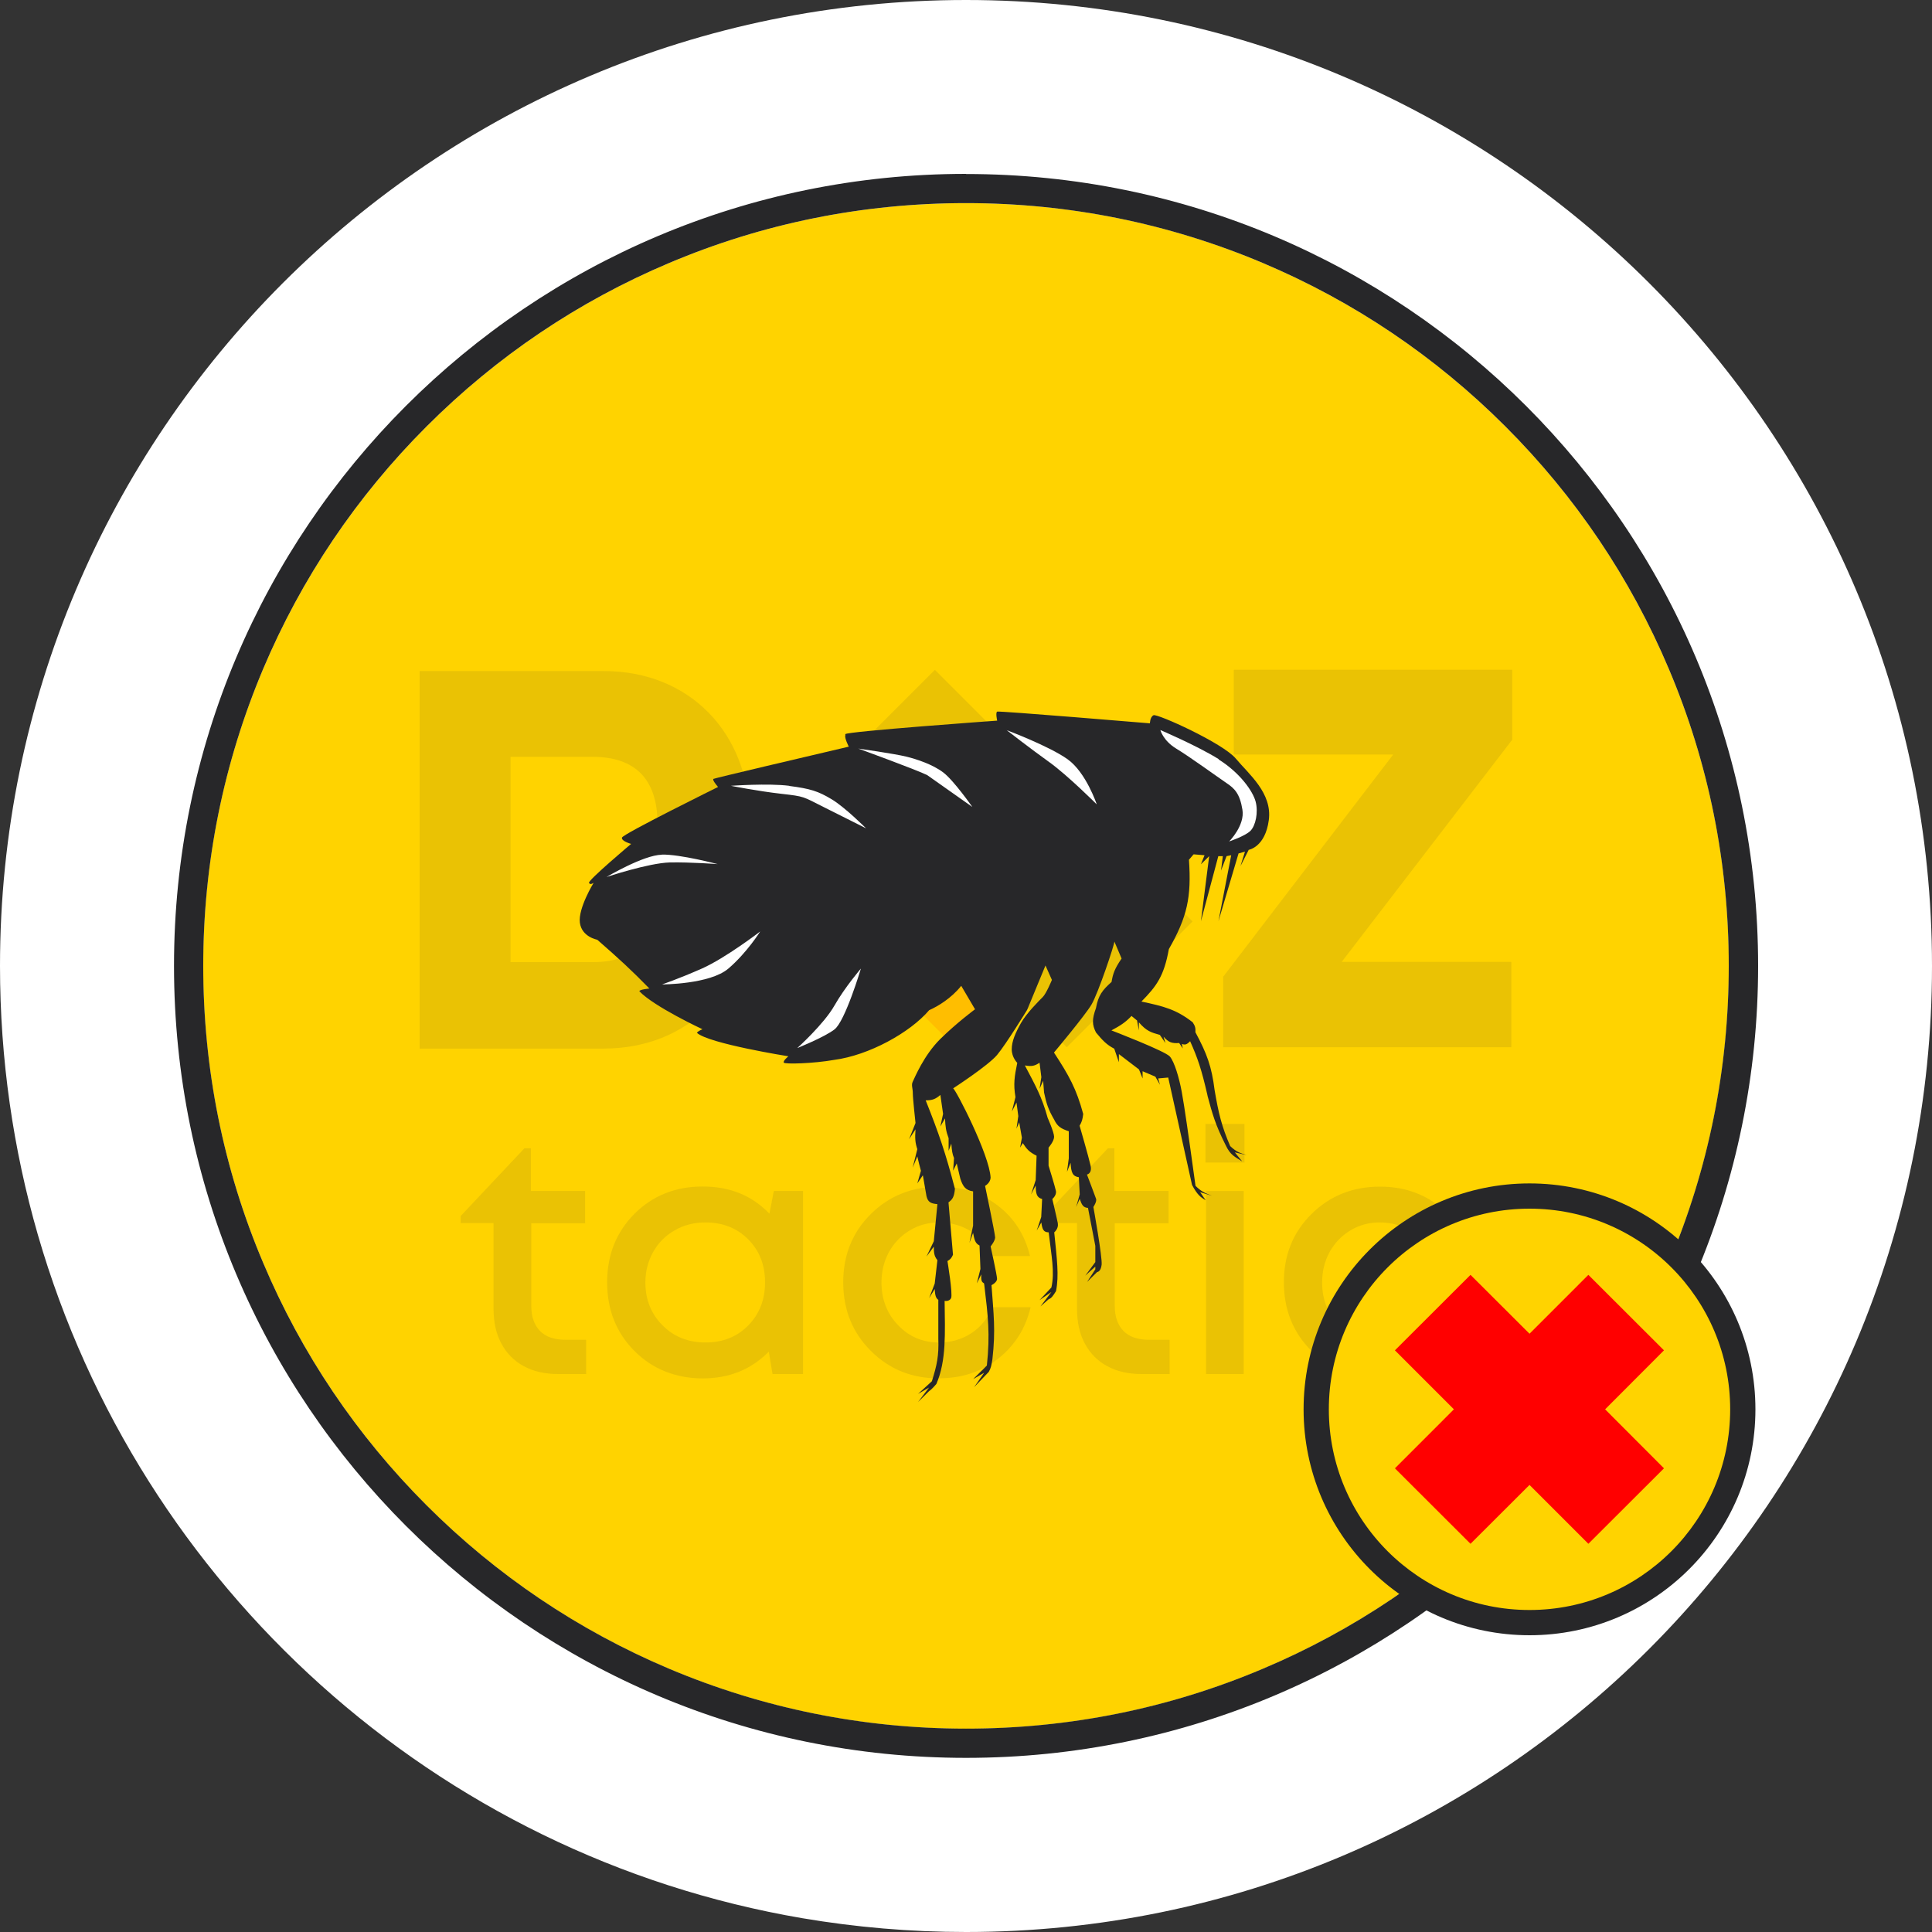 <svg width="230" height="230" viewBox="0 0 230 230" fill="none" xmlns="http://www.w3.org/2000/svg">
<rect x="0" y="0" width="230" height="230" fill="#333333" stroke="none"/>
<g clip-path="url(#clip0_324_306)">
<path d="M230 115C230 178.511 178.511 230 115 230C108.361 230 101.859 229.433 95.527 228.359C51.873 220.923 16.621 188.876 4.508 147.001C1.579 136.85 0 126.101 0 115C0 51.489 51.489 0 115 0C178.511 0 230 51.489 230 115Z" fill="white"/>
<path d="M205.82 115C205.82 127.267 203.413 139.15 198.675 150.343C194.106 161.153 187.558 170.875 179.217 179.216C170.876 187.557 161.154 194.105 150.344 198.674C139.151 203.412 127.252 205.804 115.001 205.804C102.75 205.804 90.851 203.397 79.658 198.674C68.848 194.105 59.126 187.557 50.785 179.216C42.444 170.875 35.896 161.153 31.327 150.343C26.589 139.15 24.182 127.251 24.182 115C24.182 102.749 26.589 90.85 31.327 79.641C35.896 68.831 42.444 59.11 50.785 50.769C59.126 42.427 68.832 35.88 79.658 31.311C90.851 26.573 102.734 24.181 115.001 24.181C127.268 24.181 139.151 26.573 150.344 31.311C161.154 35.88 170.876 42.427 179.217 50.769C187.558 59.11 194.106 68.816 198.675 79.641C203.413 90.835 205.82 102.733 205.82 115Z" fill="#FFD300"/>
<path d="M115 24.181C127.266 24.181 139.15 26.588 150.343 31.311C161.153 35.88 170.874 42.427 179.216 50.769C187.557 59.11 194.104 68.816 198.674 79.641C203.412 90.835 205.804 102.733 205.804 114.985C205.804 127.236 203.396 139.135 198.674 150.328C194.104 161.138 187.557 170.859 179.216 179.201C170.874 187.542 161.168 194.089 150.343 198.659C139.15 203.397 127.251 205.789 115 205.789C102.748 205.789 90.85 203.381 79.656 198.659C68.846 194.089 59.125 187.542 50.783 179.201C42.442 170.859 35.895 161.153 31.326 150.328C26.587 139.135 24.195 127.236 24.195 114.985C24.195 102.733 26.603 90.835 31.326 79.641C35.895 68.831 42.442 59.11 50.783 50.769C59.125 42.427 68.831 35.88 79.656 31.311C90.85 26.573 102.748 24.181 115 24.181ZM115 20.7C62.928 20.7 20.715 62.913 20.715 114.985C20.715 167.057 62.928 209.269 115 209.269C167.072 209.269 209.3 167.057 209.3 114.985C209.3 62.913 167.072 20.715 115 20.715V20.7Z" fill="#272729"/>
<g opacity="0.1">
<path d="M71.897 79.887H49.955V124.829H71.897C82.048 124.829 89.254 117.438 89.254 107.027V97.689C89.254 87.293 82.109 79.887 71.897 79.887ZM78.276 106.643C78.276 111.857 75.638 114.54 70.563 114.54H60.78V90.099H70.563C75.638 90.099 78.276 92.797 78.276 98.057V106.643Z" fill="#272729"/>
<path d="M180.027 88.059L159.726 114.509H179.92V124.675H145.619V116.273L165.859 89.823H146.876V79.733H180.027V88.059Z" fill="#272729"/>
<path d="M135.29 103.02L120.316 117.993L126.995 124.672L141.968 109.699L135.29 103.02Z" fill="#272729"/>
<path d="M123.455 91.183L113.664 100.973L120.343 107.652L130.134 97.861L123.455 91.183Z" fill="#272729"/>
<path d="M111.297 79.744L96.682 94.359L103.317 100.995L117.933 86.379L111.297 79.744Z" fill="#272729"/>
<path d="M67.312 159.497H69.78V163.576H66.468C64.874 163.576 63.509 163.269 62.359 162.641C61.209 162.027 60.32 161.123 59.691 159.957C59.062 158.792 58.756 157.412 58.756 155.817V145.605H54.846V144.762L62.436 136.697H63.202V141.787H69.658V145.621H63.248V155.465C63.248 156.753 63.601 157.749 64.291 158.455C64.996 159.16 65.993 159.497 67.312 159.497Z" fill="#272729"/>
<path d="M92.136 141.787H95.601V163.576H91.967L91.523 160.908C89.422 163.039 86.8 164.097 83.657 164.097C80.513 164.097 77.692 163.009 75.53 160.831C73.368 158.654 72.279 155.925 72.279 152.659C72.279 149.393 73.368 146.679 75.53 144.501C77.692 142.339 80.406 141.251 83.657 141.251C86.907 141.251 89.514 142.324 91.599 144.486L92.121 141.787H92.136ZM78.873 157.78C80.237 159.145 81.939 159.819 83.994 159.819C86.049 159.819 87.751 159.145 89.085 157.78C90.419 156.415 91.078 154.713 91.078 152.659C91.078 150.604 90.419 148.902 89.085 147.553C87.751 146.203 86.049 145.529 83.979 145.529C82.629 145.529 81.418 145.835 80.329 146.464C79.241 147.077 78.382 147.936 77.769 149.025C77.155 150.113 76.833 151.325 76.833 152.674C76.833 154.713 77.508 156.415 78.873 157.78Z" fill="#272729"/>
<path d="M111.793 164.097C108.557 164.097 105.859 163.009 103.666 160.816C101.473 158.623 100.385 155.909 100.385 152.659C100.385 149.408 101.473 146.709 103.666 144.532C105.859 142.355 108.588 141.266 111.839 141.266C114.507 141.266 116.822 142.017 118.785 143.52C120.747 145.023 122.02 147.031 122.618 149.531H118.171C117.604 148.289 116.761 147.323 115.626 146.602C114.491 145.897 113.219 145.529 111.793 145.529C110.52 145.529 109.37 145.835 108.327 146.464C107.285 147.077 106.457 147.936 105.843 149.025C105.245 150.113 104.939 151.325 104.939 152.674C104.939 154.698 105.598 156.385 106.917 157.765C108.235 159.145 109.861 159.819 111.793 159.819C113.219 159.819 114.491 159.451 115.611 158.731C116.73 158.01 117.573 156.967 118.171 155.618H122.695C122.081 158.179 120.778 160.218 118.8 161.767C116.822 163.315 114.491 164.082 111.793 164.082V164.097Z" fill="#272729"/>
<path d="M136.773 159.497H139.241V163.576H135.929C134.335 163.576 132.97 163.269 131.82 162.641C130.67 162.027 129.781 161.123 129.152 159.957C128.523 158.792 128.217 157.412 128.217 155.817V145.605H124.307V144.762L131.897 136.697H132.663V141.787H139.119V145.621H132.709V155.465C132.709 156.753 133.062 157.749 133.752 158.455C134.457 159.16 135.454 159.497 136.773 159.497Z" fill="#272729"/>
<path d="M143.504 138.399V133.799H148.15V138.399H143.504ZM143.581 163.576V141.787H148.058V163.576H143.581Z" fill="#272729"/>
<path d="M164.25 164.097C161.014 164.097 158.316 163.009 156.123 160.816C153.93 158.623 152.842 155.909 152.842 152.659C152.842 149.408 153.93 146.709 156.123 144.532C158.316 142.355 161.045 141.266 164.296 141.266C166.964 141.266 169.279 142.017 171.242 143.52C173.204 145.023 174.477 147.031 175.075 149.531H170.628C170.061 148.289 169.218 147.323 168.083 146.602C166.948 145.897 165.676 145.529 164.25 145.529C162.977 145.529 161.827 145.835 160.784 146.464C159.742 147.077 158.914 147.936 158.3 149.025C157.702 150.113 157.396 151.325 157.396 152.674C157.396 154.698 158.055 156.385 159.374 157.765C160.692 159.145 162.318 159.819 164.25 159.819C165.676 159.819 166.948 159.451 168.068 158.731C169.187 158.01 170.03 156.967 170.628 155.618H175.152C174.538 158.179 173.235 160.218 171.257 161.767C169.279 163.315 166.948 164.082 164.25 164.082V164.097Z" fill="#272729"/>
<path d="M120.32 107.625L113.68 100.985L108.498 106.168L103.315 100.985L96.676 107.625L101.858 112.807L96.676 117.99L103.315 124.629L108.498 119.447L113.68 124.629L120.32 117.99L115.137 112.807L120.32 107.625Z" fill="#FF0000"/>
</g>
<path d="M182.084 194.672C196.938 194.672 208.979 182.631 208.979 167.777C208.979 152.924 196.938 140.883 182.084 140.883C167.231 140.883 155.189 152.924 155.189 167.777C155.189 182.631 167.231 194.672 182.084 194.672Z" fill="#272729"/>
<path d="M182.085 191.667C195.278 191.667 205.974 180.971 205.974 167.777C205.974 154.584 195.278 143.888 182.085 143.888C168.891 143.888 158.195 154.584 158.195 167.777C158.195 180.971 168.891 191.667 182.085 191.667Z" fill="#FFD300"/>
<path d="M198.092 160.755L189.091 151.769L182.084 158.777L175.061 151.769L166.061 160.755L173.083 167.777L166.061 174.8L175.061 183.785L182.084 176.778L189.091 183.785L198.092 174.8L191.085 167.777L198.092 160.755Z" fill="#FF0000"/>
<path d="M100.633 87.4C100.74 87.078 118.711 85.79 118.711 85.79C118.711 85.79 118.496 84.824 118.711 84.717C118.926 84.609 136.896 86.112 136.896 86.112C136.896 86.112 136.896 85.361 137.326 85.146C137.755 84.931 145.606 88.473 147.124 90.313C148.642 92.138 151.478 94.392 151.049 97.627C150.62 100.863 148.657 101.169 148.657 101.169L147.676 103.101L148.212 101.384L147.446 101.599L145.054 109.664L146.572 101.813L146.02 101.921L145.36 103.638L145.575 101.921H145.038L142.968 109.664L143.95 101.921L142.968 102.887L143.398 101.813L142.094 101.706L141.542 102.35C141.849 106.812 141.343 109.143 139.15 112.991C138.568 116.211 137.694 117.392 135.884 119.232C138.552 119.799 140.024 120.167 141.987 121.701C142.294 122.161 142.34 122.421 142.309 122.881C143.689 125.457 144.241 126.945 144.594 129.766C145.069 132.541 145.422 134.044 146.449 136.436C147.185 137.141 147.63 137.264 148.412 137.509L147.001 137.187L147.875 138.261C147.016 137.709 146.48 137.54 145.912 136.329C144.67 133.86 144.333 132.618 143.75 130.441V130.41C143.03 127.267 142.57 125.933 141.68 123.955C141.282 124.369 141.067 124.415 140.699 124.277L140.806 124.813L140.377 124.169C139.518 124.231 139.104 124.093 138.522 123.418L138.736 124.169L138.077 123.203C137.034 122.912 136.467 122.743 135.578 121.701V122.667L135.363 121.486L134.704 120.949C133.983 121.701 133.431 122.069 132.312 122.667C132.312 122.667 138.736 125.135 139.273 125.779C139.81 126.423 140.362 128.248 140.684 129.981C141.006 131.698 141.665 136.436 141.665 136.436L142.324 141.174C142.984 141.833 143.444 142.033 144.287 142.355L142.876 141.925L143.536 142.891C142.907 142.508 142.554 142.263 141.91 141.067L139.074 128.279L137.878 128.386L138.092 129.137L137.54 128.171L136.022 127.527V128.386L135.593 127.313L133.201 125.488V126.454L132.649 124.844C131.76 124.384 131.284 123.893 130.472 122.912C130.012 121.992 129.981 121.363 130.472 120.014C130.748 118.496 131.238 117.867 132.327 116.901C132.496 115.905 132.695 115.322 133.523 114.111L132.664 112.087C132.695 112.409 130.717 118.297 129.935 119.6C129.138 120.934 125.473 125.304 125.473 125.304C127.267 128.049 128.141 129.613 128.954 132.618C128.877 133.277 128.785 133.569 128.524 134.013C128.524 134.013 129.613 137.77 129.828 138.751C130.042 139.717 129.398 139.825 129.398 139.825C129.398 139.825 130.38 142.401 130.487 142.723C130.594 143.045 130.165 143.689 130.165 143.689C130.165 143.689 131.254 149.715 131.146 150.573C131.039 151.432 130.61 151.432 130.61 151.432L129.414 152.613L130.395 151.11V150.788L129.199 151.861L130.395 150.251V148.319L129.521 143.796C128.954 143.765 128.785 143.443 128.54 142.723L128.11 143.689L128.54 142.186L128.432 140.147C127.712 140.039 127.512 139.625 127.451 138.429L127.022 139.503L127.236 137.893V134.673C126.24 134.351 125.856 134.044 125.488 133.277C124.814 132.112 124.568 131.391 124.292 130.057L124.185 128.662L123.756 129.628L123.97 128.233L123.756 126.515C123.204 126.883 122.836 126.991 122.008 126.837C123.265 129.229 124.032 130.563 124.722 133.078C124.722 133.078 125.488 134.795 125.488 135.332C125.488 135.869 124.829 136.62 124.829 136.62V138.767C124.829 138.767 125.596 141.235 125.703 141.772C125.81 142.309 125.274 142.738 125.274 142.738C125.274 142.738 125.81 144.992 125.933 145.636C126.04 146.28 125.504 146.709 125.504 146.709C125.826 149.914 126.086 151.831 125.718 153.701C125.35 154.299 125.151 154.56 124.844 154.667L123.863 155.526L124.844 154.238L125.166 153.809L123.756 154.775L125.166 153.272C125.58 151.401 125.166 149.531 124.844 146.709C124.246 146.694 124.078 146.387 123.97 145.529L123.418 146.495L123.955 144.885L124.062 142.738C123.418 142.569 123.311 142.125 123.296 141.128L122.744 142.201L123.296 140.484L123.403 137.586C122.514 137.141 122.222 136.789 121.762 136.083L121.44 136.62L121.655 135.439L121.333 133.615L121.011 134.366L121.226 132.863L121.011 131.253L120.459 132.327L120.888 130.609C120.628 129.061 120.766 128.156 121.103 126.531C121.103 126.531 120.444 125.887 120.444 124.921C120.444 123.955 120.873 122.989 121.532 121.808C122.192 120.627 123.71 119.125 124.139 118.695C124.568 118.266 125.228 116.656 125.228 116.656L124.461 114.939L122.284 120.213C122.284 120.213 119.784 124.292 118.696 125.595C117.607 126.883 113.467 129.567 113.467 129.567C113.774 129.674 117.822 137.525 117.929 140.208C117.883 140.852 117.27 141.174 117.27 141.174C117.27 141.174 118.466 146.878 118.466 147.307C118.466 147.737 117.929 148.381 117.929 148.381C117.929 148.381 118.696 151.815 118.696 152.245C118.696 152.674 118.036 152.996 118.036 152.996C118.282 156.446 118.542 158.363 118.144 161.813C118.036 162.533 117.96 162.871 117.714 163.315L115.966 165.14L117.162 163.423L115.859 164.174L117.484 162.564C117.883 158.807 117.622 156.676 117.178 152.981L117.147 152.781C116.902 152.628 116.764 152.521 116.825 151.708L116.288 152.781L116.718 151.064L116.61 148.273C116.074 148.013 115.997 147.553 115.844 146.771L115.414 147.951L115.844 145.912V141.833C114.985 141.695 114.663 141.327 114.326 140.331L113.896 138.506L113.467 139.365L113.574 137.862C113.375 137.402 113.314 136.973 113.252 136.145L112.93 137.003V135.501C112.608 134.642 112.547 134.121 112.501 133.139L111.949 134.105L112.271 132.603L111.949 130.349C111.366 130.855 110.983 130.993 110.201 130.993C111.796 134.995 112.578 137.295 113.682 141.527C113.59 142.523 113.375 142.799 112.915 143.137C113.145 145.743 113.283 147.369 113.452 149.377C113.252 149.822 113.099 149.945 112.792 150.129C112.792 150.129 113.452 154.1 113.222 154.545C113.007 154.974 112.455 154.867 112.455 154.867C112.501 158.777 112.67 161.966 111.474 164.757C110.937 165.401 110.6 165.615 110.6 165.615L109.296 166.903L110.6 165.186L109.296 165.937L110.937 164.435C111.535 162.533 111.78 161.414 111.704 159.375V154.744C111.397 154.529 111.32 154.192 111.274 153.456L110.615 154.529L111.274 152.812L111.596 150.021C111.213 149.546 111.167 149.147 111.167 148.411L110.293 149.592L111.167 147.767L111.596 143.351C110.768 143.275 110.462 143.091 110.293 142.385L109.864 139.917L109.204 140.883L109.634 139.38C109.48 138.813 109.327 138.23 109.204 137.663L108.652 139.012L109.204 136.804C108.944 136.022 108.913 135.485 108.99 134.443L108.223 135.623L108.99 133.691C108.99 133.691 108.668 130.793 108.668 130.149C108.668 129.505 108.453 129.183 108.668 128.754C108.882 128.325 109.971 125.641 111.934 123.694C113.896 121.762 116.074 120.152 116.074 120.152L114.433 117.361C113.237 118.864 111.596 119.83 110.615 120.259C108.33 122.943 103.424 125.641 99.299 126.178C96.907 126.607 93.426 126.715 93.304 126.5C93.196 126.285 93.856 125.749 93.856 125.749C93.856 125.749 84.38 124.246 82.969 122.958C83.076 122.743 83.628 122.529 83.628 122.529C83.628 122.529 77.863 119.845 76.115 118.005C76.115 117.791 77.311 117.683 77.311 117.683C75.149 115.475 73.754 114.187 71.101 111.872C71.101 111.872 69.246 111.55 69.031 109.833C68.816 108.115 70.672 105.095 70.672 105.095C70.672 105.095 70.242 105.417 70.12 105.095C70.012 104.773 75.134 100.464 75.134 100.464C75.134 100.464 73.938 100.142 74.045 99.713C74.152 99.283 85.484 93.687 85.484 93.687C85.223 93.395 84.763 92.797 84.947 92.721C85.116 92.629 95.742 90.129 101.047 88.887C101.047 88.887 100.526 87.875 100.633 87.553V87.4Z" fill="#272729"/>
<path d="M145.084 90.375C142.554 88.795 138.138 86.909 138.138 86.909C138.138 86.909 138.46 88.167 140.024 89.117C141.604 90.068 145.069 92.583 146.02 93.227C146.97 93.855 147.599 94.484 147.906 96.385C148.228 98.271 146.326 100.173 146.326 100.173C146.326 100.173 148.212 99.544 148.856 98.915C149.485 98.287 149.807 96.707 149.485 95.45C149.163 94.193 147.599 91.985 145.069 90.405L145.084 90.375ZM99.33 122.559C98.072 123.51 94.914 124.767 94.914 124.767C94.914 124.767 98.072 121.931 99.33 119.723C100.587 117.515 102.488 115.307 102.488 115.307C102.488 115.307 100.602 121.624 99.33 122.559ZM86.71 115.307C84.502 117.193 78.814 117.193 78.814 117.193C78.814 117.193 80.7 116.564 83.552 115.307C86.388 114.049 90.498 110.891 90.498 110.891C90.498 110.891 88.918 113.421 86.71 115.307ZM107.855 90.068C106.598 89.746 102.182 89.117 102.182 89.117C102.182 89.117 109.128 91.647 110.385 92.276L115.752 96.063C115.752 96.063 113.544 92.905 112.286 91.954C111.029 91.003 109.128 90.375 107.87 90.068H107.855ZM127.098 90.39C124.89 88.811 119.846 86.925 119.846 86.925C119.846 86.925 122.682 89.133 124.89 90.712C127.098 92.291 130.564 95.757 130.564 95.757C130.564 95.757 129.306 91.969 127.098 90.39ZM93.963 93.549C91.433 93.227 87.017 93.549 87.017 93.549C87.017 93.549 90.176 94.177 93.012 94.499C95.849 94.821 95.542 94.821 98.057 96.079L103.102 98.609C103.102 98.609 100.572 96.079 98.992 95.143C97.413 94.193 96.462 93.886 93.948 93.564L93.963 93.549ZM78.783 101.752C76.575 101.798 72.205 104.405 72.205 104.405C72.205 104.405 77.219 102.733 79.749 102.672C82.279 102.626 85.438 102.871 85.438 102.871C85.438 102.871 80.991 101.691 78.783 101.737V101.752Z" fill="white"/>
</g>
<defs>
<clipPath id="clip0_324_306">
<rect width="230" height="230" fill="white"/>
</clipPath>
</defs>
</svg>
